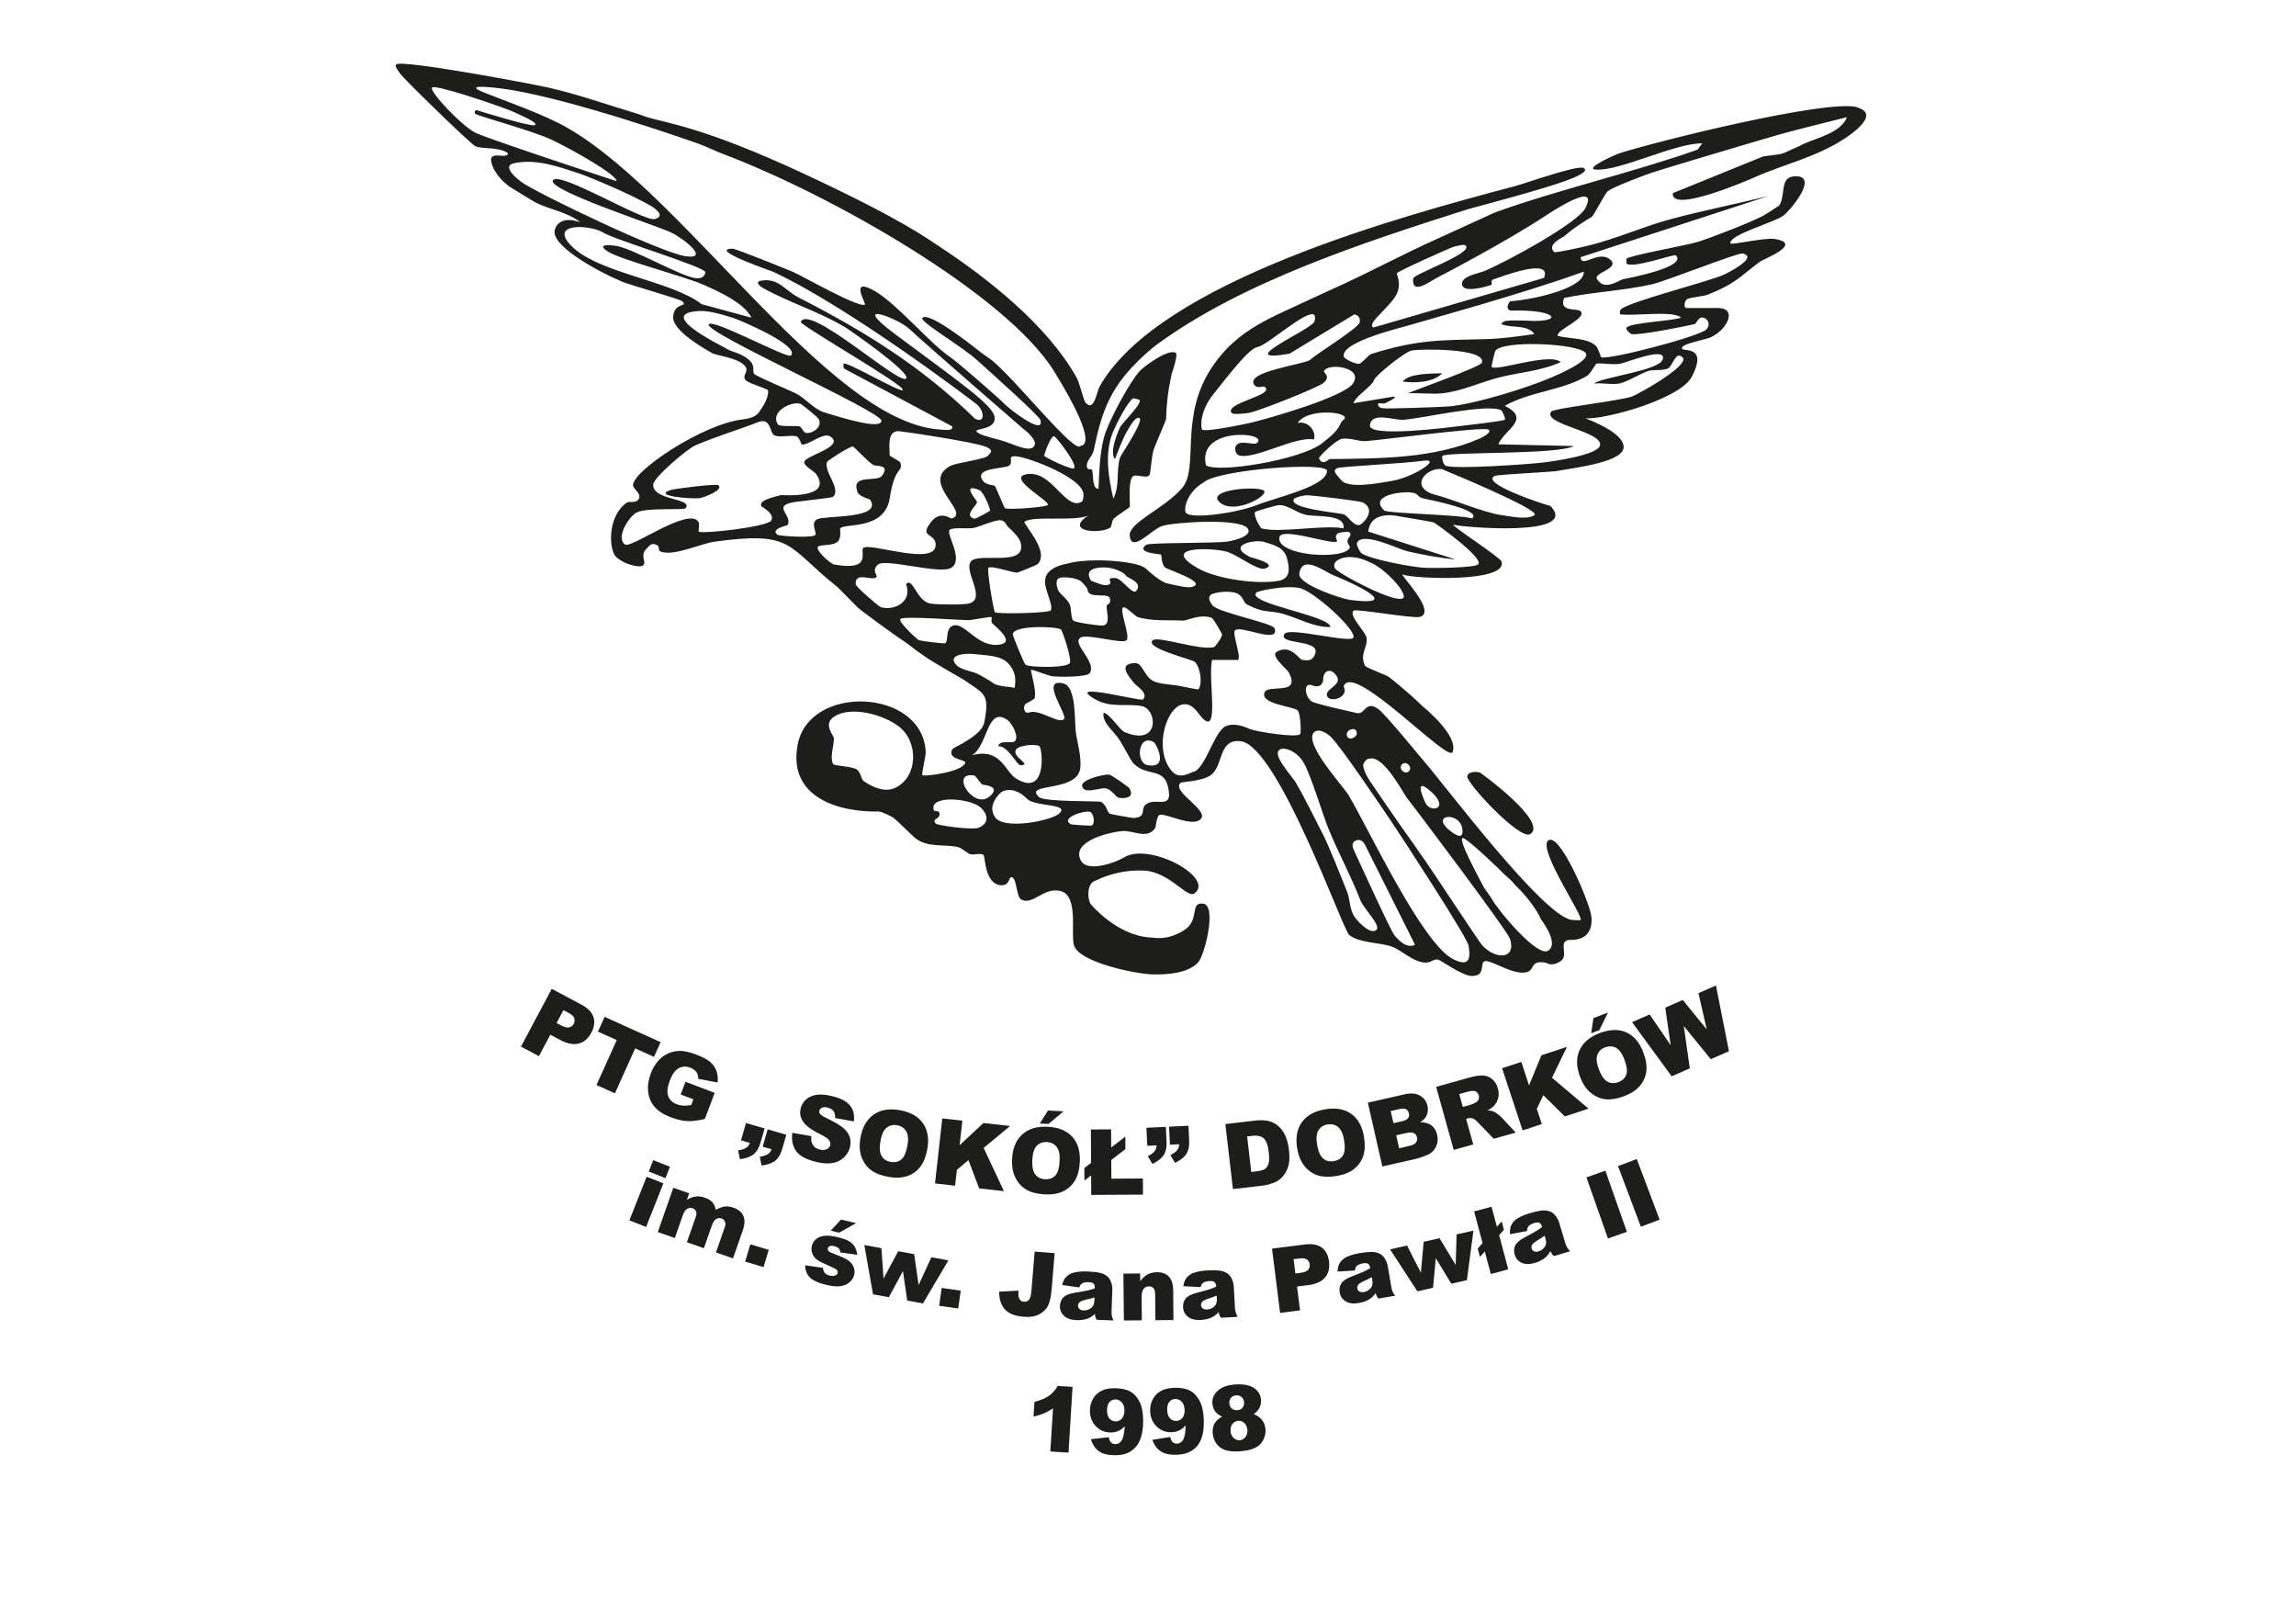 <?xml version="1.0" encoding="UTF-8"?>
<svg id="Warstwa_1" data-name="Warstwa 1" xmlns="http://www.w3.org/2000/svg" viewBox="0 0 841.89 595.28">
  <defs>
    <style>
      .cls-1 {
        fill: #1d1d1b;
      }
    </style>
  </defs>
  <g>
    <path class="cls-1" d="M681.11,39.33c-10.62-3.2-74.43,12.64-87.79,17.03-.84.28-12.92,5.59-8.06,5.83,9.05.45,28.63-9.66,38.92-9.64l-1.73,2.32c-23.85,8.4-51.08,14.67-74.26,23-.13.05-16.35,7.52-21.56,9.85-11.69,5.24-22.53,11.1-34.45,16.61-2.83,1.31-10.39,4.73-11.91,5.46-13.72,6.57-26.1,10.63-35.47,24.24-12.84,18.64-4.84,37.41-11.41,44.97-6.57,7.55-19.59,12.61-19.14,17.36.62,6.7,8.09-2.45,12.09-3.59,4.72-1.36,28.77-2.94,31.23,1.06,1.71,2.76-5.4,4.39-7.38,4.7-4.31.7-28.66.33-29.88,1.2-4.23,3,5.13,3.36,5.43,3.61.18.16.08,3.32,1.39,4.65.87.89,16.47,5.68,9.62,7.26-1.33.31-5.87-.65-9.32-1.51-.07-.04-.14-.09-.23-.13-2.09-.84-5.33-3.49-7.02-5.13-1.69-1.65-7.73-2.37-7.73-2.37-2.47-.37-6.17-.68-10.02-.68s-8.01.32-11.14,1.22h0c-7.79,1.45-7.96,5.43-7.96,5.43-.11.33-.16.71-.16,1.11,0,3.31,3.14,8.76,2.11,10.59-.57,1.01-19.74,1.41-20.45.68-.57-.59-3.03-15.75-2.41-16.29,1.15-.98,9.04,1.91,10.59,1.76.4-.04,7.12-2.78,7.41-3.06,4.78-4.69-5.54-14.92-4.73-15.58,2.97-2.41,19.06.11,23.52-2.42-9.35,6.03,4.14,7.09,7.88,4.56.69-.47.43-2.53,1.41-3.41,1.06-.96,5.63-3.87,5.77-4.2.23-.54-.82-10.1,1.32-11.32,1.25-.71,5.3,1.22,5.96-.52.42-1.12.71-6.82,1.5-9.23.6-1.82,4.53-10.57,4.54-11.2.07-4.32.57-8.42.98-11.01.43-2.68,1.09-5.78,1.31-6.24.29-.59,2.04-6.35,1.31-6.88-2.51-1.82-11.42,4.66-13.17,6.5-3.66,3.86-11.69,18.68-13.22,24.48-1.54,5.85-1.76,12.77-2,18.81-2.39.02-1.76-4.69-2.35-6.88-.19-.71-1.71.37-1.92-1.25-.28-2.19,2.03-3.69,2.51-6.01,3.18-15.33,6.48-23.84,18.67-35,.67-.61,2.56-2.32,4.43-3.7,31.4-23.06,75.87-37.5,114.14-49.68,1.17-.37,29.55-7.73,37.69-11.11.45-.19,7.05-2.64,4.77-3.97-2.17-1.27-21.24,5.57-25.07,6.59-41.11,10.9-130.18,34.76-152.35,73.28-1.28,2.23-2.1,9.98-5.39,5.98-.56-.68-2.12-7.17-3.17-9.04-10.69-19.12-32.55-36.43-50.67-48.28-4.05-2.64-13.33-9.72-49.76-26.65-36.42-16.93-50.08-18.39-57.05-20.54-.74-.24-2.51-.93-3.59-1.25-10.85-3.22-21.63-7.12-32.68-9.6-6.41-1.44-53.62-10.33-55.75-8.48-.74.64,1.12,2.77,1.47,3.36.99,1.64,25.85,25.85,27.6,26.64,2.46,1.1,8.87.17,11.94,2.58-.23,2.5-7.18-1.41-6.09,3.32,1.09,4.73,5.83,8.27,6.23,8.61.44.37,8.84,5.49,9.71,5.96,4.64,2.54,12.31,3.73,16.7,7.43,0,0-7.47-3.11-9.35,2.59-1.88,5.71,15.07,15.07,24.34,19.04,3.25,1.39,21.58,6.48,22.4,7.33,2.17,2.24-2.82.14-3.38,5.52-.55,5.37,12.68,12.53,14.46,13.54,1.35.77,8.05,1.44,11.15,3.94s-.59,3.81.87,5.78c.94,1.27,7.84,3.15,8.26,3.81.36.58-.17,3.55-2.15,6.39-1.25,1.78-1.6,3.69-7.29,4.34-14.4,1.65-40.53,19.05-40,24.25.13,1.28,3.15,2.9,2.14,4.81-.99,1.86-3.51.78-4.4,1.39-7.22,5-6.62,17.17-4.04,19.83,2.59,2.65,8.02,3.99,9.55,3.42,2.41-.9-1.33-3.94,1.97-6.56.35-.28,1.33-2.51,3.84-.91.52.33.25,1.91.95,2.17,4.93,1.87,14.75-2.91,19.86-3.61,29.23-4.02,26.21,1.63,45.09,16.65.6.48,6.86,6.95,7.44,7.5.9.87,12.18,9.25,17.88,13,.95.63,3.23,2.49,3.43,2.62.31.21,2.57,1.77,3.19,2.24,2.58,1.94,13.95,8.3,14.45,8.65,7.31,5.17,9.58,4.91,7.41,15.67-1,4.95-11.27,9.06-11.66,9.73-2.22,3.85,5.14,3.76,4.72,5.03-1.1,3.35-15.1,5.13-15.68,4.52-.51-.54,1.28-6.68,1.17-8.7-1.27-23.1-42.77-24.91-46.97-2.41-3.56,19.13,14.69,24.71,29.84,24.43,1.02-.02,5.08,2.09,5.23,2.21,1.27.97,6.99,6.65,7.95,7.44,4.56,3.77,10.72,2.18,15.87,3.41,1.17.28,3.5,2.27,4.24,2.55,1.22.45,3.97-.5,5.02.3.66.5.39,10.57,6.28,11.1,3.63.33,2.85-3.49,4.23-2.91,1.77.73,1.55,7.17,3.32,8.14,4.24,2.33,8.22-4.6,14.33-3.12,6.87,1.66,3.73,15.3,5.01,19.87,1.75,6.29,22.59,10.53,28.6,10.71,5.25.16,13.29-.31,16.99-4.46,2.38-2.67,6.91-20.82,1.8-21.47-5.11-.65-1.02,6.13-7.15,9.84-6.12,3.72-10.21,2.68-12.04,2.58-12.53-.67-22.05-12.18-22.19-12.45-1-1.85-1.31-6.92,1.42-8.2,2.03-.93,8.71-4.31,18.21-3.89,9.49.43,15.88,10.39,18.56,8.37,7.68-5.75-16.64-18.98-25.89-13.16-2.59,1.63-13.35,5.77-15.79,1.07-3.73-7.15,10.88-10.43,15.22-10.77,4.11-.32,9.14,3.23,12.08-1.17.3-.45.4-4.79,1.89-4.84,3-.09,11.21,4.29,14.46,1.89,4.32-3.2-10.69-10.24-7.06-13.58.43-.39,7.69-.45,11.06-2.8,4.65-3.25,2.7-13.47,10.98-12.44,13.69,1.71,37.32,68.97,39.79,71.03,3.53,2.94,11.65,2.8,15.54,4.25,4.01,1.48,7.24,5.24,11.83,5.84,2.55.33,3.19-1.25,5.13-1.1.78.07,8.81,5.9,12.24,6.03,5.48.21,3.04-4.57,4.86-5.36,2.11-.92,11.08,5.68,15.89,3.84,2.48-.95,1.05-4.52,6.8-3.25.29.07,2.14,1.52,5.31-.72,3.16-2.24-1.63-7.81,3.84-7.74,5.6.06,7.88-3.52,7.36-8.52-.52-4.99-12.03-32.14-16.06-27.7-3.05,4.04,13.46,27.94,12.06,28.95-.22.16-2.53.04-3.17-.04-10.33-1.23-45.93-48.52-53.55-57.4-2.93-3.41-14.61-17.77-17.3-19.8-4.95-3.75-4.87,2.39-8.29,1.3-.29-.09-15.04-3.28-16.35-4.25-2.42-1.79-3.1-7.12.26-5.85,3.36,1.27,4.03-1.21,4.04-2.03.04-3.8,3.18-4.45,5.07-1.18,1.88,3.26-4.75,4.59-3.59,7.21,1.16,2.61,8.18.33,6.03-3.61,3.2-9.52,38.35,28.2,39.95,24.07,2.35-6.06-10.76-16.58-11.02-16.81-.22-.21-3.58-3.41-4.2-3.94-1.68-1.45-6.26-5.4-8.06-6.73-1.24-.91-8.5-3.4-8.87-4.22-2-4.45,1.1-6.61.62-10.12-.34-2.44-6.7-8.09-4.8-10,.86-.87,21.76,2.98,24.36,2.26,6.54-1.83-8.23-16.38-6.27-15.52,3.56,1.55,38.73,3.12,36.18-4.81-.48-1.5-19.85-14.05-17.52-13.43,3.55.93,46.57,4.58,35.46-6.89-2.97-.76-26.13-8.44-20.34-11.05.99-.45,21.12-1.51,22.11-1.68,8.46-1.49,25.86-3.51,25.06-9.33-.63-4.56-10.01-8.56-14.01-10.07,7.38.45,34.8-7.08,39.04-15.28,5.78-11.18-2.65-9.27-3.44-10.11-1.66-1.79,8.11-3.31,10.31-4.31,6.09-2.76,10.04-10.75,2.65-10.75h-11.46c-1.21,0-.85-2.67.3-3.32.89-.5,6.1-1.03,7.39-1.54,10.12-4.04,11.32-6.16,19.02-12,1.53-1.16,16.16-6.61,5.81-8.43-3.83-.68-16.35,2.4-16.47,1.56-.41-3.18,15.99-7.6,19.36-10.08,2.66-1.96,13.34-14.78,4.4-14.49-5.72.19-3.4,6.3-5.69,10.53-.18.33-5.63,3.75-6.32,4.09-4.99,2.54-18.35,7.76-23.8,9.47-3.79,1.19-24.96,4.96-26.02,6.12-.06.07-.07,1.76,0,1.81,2.55,1.89,17.44-3.66,18.1-3.01,4.39,4.32-18.07,8.45-19.32,8.73-1.73.39-6.78,4.48-9.6-.03-1.45-2.3,8.14-3.82,5.1-6.9-4.21-4.27-10.89,3.25-11.12-1.15l68.71-22.37c-11.83,2.91-23.99,5.29-35.76,8.46-9.81,2.65-19.98,7.18-29.83,9.6-1.36.33-12.36,2.9-12.82,2.44-2.89-2.86,3.3-5.36,4.02-6.05,2.27-2.15,7.01-5.29,9.86-6.91,1.36-1.69,4.77-8.61,5.84-9.39,2.29-1.65,11.51-5.1,15.13-6.43,3.13-1.15,38.68-11.73,48.24-14.47,4.86-1.39,24.27-6.21,24.27-6.21-2.1,5.54-10.29,7.37-15.44,9.61-1.26.54-1.67.86-2.23,1.09-1.88.78-3.91,1.83-5.71,2.54-1.53.6-6.71.9-7.55,1.24-2.32.91-32.9,13.37-32.9,13.37-.97,7.79,29.03-5.38,30.03-5.83,10.7-4.78,22.04-7.19,32.37-13.8,3.87-2.48,13.47-9.3,5.28-11.77ZM408.29,157.96c3.53-7.94,6.54-11.67,7.19-11.92.24-.1,2.35.49,2.41.6.78,1.59-6.5,8.48-7.22,10.08-.36.78-4.13,8.84-1.84,11.62.95-2.5,3.09-8.12,4.37-10.11.35-.53,2.35-4.48,3.79-4.96,4.31-1.45-6.03,13.58-6.27,14.37-1.58,5.15,0,10.33-2.48,15.17-1.68-7.28-3.49-16.91.05-24.86ZM328.4,288.77c-3.79,1.88-8.28-.07-11.67-2.36-.94-.63-1.14-3.35-2.61-4.34-1.59-1.07-7.97-1.3-8.5-1.88-1.6-1.76.31-7.49.14-9.6-.08-1.05-4.16-5.11.16-7.9,6.21-4.01,18.02-.69,23.65,3.64,7.3,5.6,7.08,18.37-1.17,22.44ZM444.97,144.44c5.29-6.56,13.01-16.83,16.19-17.24,3.32-.43,17.62-13.51,20.6-11.88.52.29.58,1.96.13,2.71-2,3.31-30.4,15.36-9.05,11.63l23.76-14.4c1.52.27,2.27,1.38,1.97,2.91-.42,2.13-15.85,11.51-18.17,13.76-2.38,1.75-23.89,4.25-20.5,9.13,1.17,1.68,3.21.29,3.82.76,4.12,3.12-15.09,5.91-12.07,9.64.49.6,5.21.11,6.25-.07,3.4-.57,25.03-9.13,27.33-10.97,2.98-2.38,0-3.87.21-4.32,1.38-3.17,14.53-1.62,10.75,4.39-3.12,4.96-30.89,12.93-37.67,14.52-2.27.54-16.68,3.51-17.72,2.49-.49-.48-1.12-6.5,4.17-13.06ZM528.57,144.22c7.05-.65,14.41-4.15,21.26-5.88,7.4-1.87,15.33-2.32,22.47-5.59-4.07-3.61-23.25,3.42-25.33,1.81-.24-.18,1.16-5.66,1.32-5.91,2.5-4,30.27-2.82,33.11.74,2.13,2.66-9.64,7.76-11.97,8.76-9.31,4.03-28.05,9.86-37.92,10.83-2.64.26-23.33.99-24.65.66-1.02-.25-1.71-.57-1.51-1.79.74-.1,2,.27,2.56-.04.17-.1,4.95-2.26,3.15-2.41l-14.77,2.43c.76-2.68,6.9-6.26,7.53-8.49.45-1.59,11.22-10.35,13.86-10.85,3.34-.62,27.38-.87,25.7,4.47-.49,1.54-24.48,10.03-27.18,11.25,4.03-.27,8.37.37,12.37,0ZM494.95,200.77c-1.93,4.7-27.04,3.08-25.83-3.79.7-3.95,19.34,2.93,21.14,1.51.33-.25-1.38-1.76.34-2.96.49-.34,2.12-.5,3.5-.58.86-.05,1.39.91.89,1.62-.15.22-.32.46-.51.73-1.22,1.79.77,2.7.45,3.46ZM462.52,193.68c-.31-.09-3.02-4.62-2.33-5.94.21-.4,8.11-2.53,8.6-2.55,3.47-.14,6.19,2.6,9.87,3.52,3.67.91,14.69-.46,14.02,4.98-7.52-1.4-23.71,1.87-30.16,0ZM492.71,188.55c-1.39-.51-21.09-2.13-18.13-5.72.15-.18,1.82-1.01,4.52-1.26,1.88-.02,19.6,2.08,20.65,2.64,5.27,2.8-.24,8.19-1.39,8.29-2.27.21-4.03-3.36-5.66-3.95ZM491.86,176.11c-2.23-2.55-3.29-3.59-1.59-4.46,1.3-.66,24.48-1.7,31.36-2.7,7.62-1.11-3.2,5.82-10.58,7.22-6.85,1.3-16.63,2.88-19.2-.06ZM487.51,168.3c-.24,0-2.61,2.72-3.87-.26-.22-.52,6.25-6.83,8.5-7.18,2.84-.43,6.2,1.04,8.64.86,5.84-.41,43.03-5.39,44.97-4.23,1.63.97-2.58,3.03-3.08,3.25-17.06,7.45-36.7,7.34-55.17,7.56ZM454.25,166.93c5.77,1.75,20.63-7.14,27.57-5.82.84-3.53-2.51-6.89-6.03-6.04,3.93-5.91,20.33-3.88,16.89-1.19-2.17,1.7.13,2.49-7.95,8.66-8.08,6.18-38.31,10.99-42.52,8.05-3.5-14.27,23.24-12.24,18.73-8.2-1.22,1.09-6.53-1.61-7.87,1.31-.55,1.21.34,2.99,1.18,3.24ZM535.13,156.22c-2.94.36-33.33,4.35-32.81-.28.57-5.18,8.78-1.77,12.4-2.05,7.21-.57,30.47-6.03,35.73-3.49.42.21,1.73,3.13,1.34,3.47-.63.55-14.49,2.08-16.65,2.35ZM434.76,187.84c-.82-1.89.95-7.7,6.48-10.92,5.21-4.82,45.45-7.73,45.36-4.3-.16,5.75-18.39,9.62-25.8,12.56-7.42,2.94-24.86,5.36-26.03,2.66ZM449.51,202.17c3.87.91,11.54,7.12,14.23,6.29,5.33-1.65-4.98-4.05-5.4-4.26-9.1-4.57,2.28-6.52,5.22-5.51,2.94,1.01,7.17,1.71,8.31,5.84,1.09,3.97,1.37,7.6-3.06,8.41-7.61,1.4-22.36-.6-29.25-4.44-14.61-8.14,3.66-7.82,9.95-6.33ZM405.58,208.05c3.08.17,6.69,1.85,7.27,2.99.48.95,6.32,2.28,3.82,5.56-1.35,1.77-5.27-4.54-7.68-4.69-3.76-.23-1.1,1.39-2.05,2.17-1.48,1.21-4.45-.27-6.91-1.2,0,0,0,0,0,0-2.79-4.49,2.47-5,5.55-4.83ZM388.8,211.79c2.18-.4,6.24.23,7.44,1.25,1.21,1.01,2.49,2.53,2.54,3.15.34,3.66,7.78.78,8.22,3.29.42,2.37-1.17,1.69-1.22,2.83-.09,2.07,1.64,6.76-1.45,7.02-1.25.1-10.16-1.07-10.85-1.88-.85-.99-.59-4.46-1.28-5.97-.93-2.06-3.75-3.83-4.28-5.23-.33-.87-1.28-4.07.89-4.46ZM388.96,230.74c.69.47,3.93,10.54,3.38,12.22-.65,2-14.6,1.82-16.32.72-.51-.33-4.64-10.5-4.64-11.1.01-3.47,15.89-2.97,17.57-1.84ZM396.68,183.93c-5.81,3.48-10.71-10.97-19.49-10.17-9.58.87,8.8,10.3,6.92,11.47-1.21.75-14.46,1.75-15.59,1.1-.39-.23-3.31-7.72-3.78-8.26-.15-.17-3.05-.23-4.14-1.59-4.17-5.21,8.01-4.52,9.52-5.83,1.68-1.45-1.26-3.88,2.94-3.3,5.11.71,23.33,7.74,24.19,13.54.11.77-.02,2.71-.57,3.03ZM359.15,179.71c1.62.68,4.12,7.17,3.86,7.53-.18.26-5.3,3.02-5.62,2.94-4.35-1.07.87-4.84.87-6.22,0-.41-6.15-7.2.89-4.26ZM328.2,122.49c-17.44-12.99,1.42-5.64,5.34-1.82s41.64,36.52,41.64,36.52c.9.68,1.71,1.39,2.39,2.09h0c1.39,1.46,2.18,2.86,1.84,3.84-1.19,3.44-8.25-.6-12.59-1.77-4.34-1.16-8.14-1.99-8.79-3.28-.5-.98,7.19-.56,6.69-5.04s-12.66-12.76-36.52-30.54ZM386.51,159.93c.7.13,8.81,10.42,7.29,11.76-.82.73-10.64-4.01-10.89-4.56-.17-.39,2.36-7.44,3.6-7.2ZM180.5,32.07c18.45,1.51,56.9,14.02,75.29,20.5,2.5.87,7.51,3.2,9.02,3.76,39.92,14.99,104.47,51.76,121.81,79.95,17.34,28.19,9.81,26.89,9.56,27.23-2.14,2.94-22.84-23.23-31.99-31.02-.81-.69-3.21-2.32-4.04-2.94-2.47-1.88-19.1-15.34-21.87-13.08-1.57,1.28,13.89,10.05,20.08,15.64,6.19,5.59,22.75,20.38,23.15,21.92,1.55,5.92-11.14-3.87-13.11-5.86-2.66-2.69-17.35-15.48-20-17.26-7.38-4.97-19.42-19.4-27.47-24.11-9.78-5.72-3.31,4.45-3.77,4.83-1.92,1.59-23.13-10.57-26.44-11.97-2.38-1.01-20.97-8.52-22.15-8.49-9.08.19,13.98,8.04,14.92,8.48,27.48,12.73,72.01,46.46,74.63,48.55s3.46,7.15-.54,5.36c-19.69-19.22-40.56-32.12-64.89-44.56-4.69-2.4-7.2-7.18-13.55-6.11-2.48.42-.57,1.99.55,2.64,8.81,5.05,20.5,8.63,30.09,14.37,1.92,1.15,24.6,16.92,22.46,18.89-2.64,2.43-35.52-27.56-38.6-20.8-.54,1.18,38.63,23.43,37.4,25.02-.84,1.09-20.81-10.77-21.71-9.64-.13.16-.12,1.54.3,1.82l39.49,21.1c.7,1.88-3.06,1.28-4.5,1.18-41.78-2.75-96.48-90.74-140.17-112.53-8.81-4.4-22.23-9.01-27.84-11.41s2.25-1.6,3.9-1.47ZM174.42,48.71c-4.98-2.38-17.6-15.68-15.89-16.67,1.54-.9,20.4,5.45,24.02,6.79s4.73,1.58,9.6,3.97c1.43.7,5.55,2.62,3.77,3.11s-20.82-5.42-20.82-5.42c-1.05-.47-1.15.98-.89,1.19,1.16.96,20.83,6.09,28.46,9.73,7.62,3.65,23.74,12.84,23.42,15.01,0,0-46.67-15.33-51.66-17.7ZM191.31,66.8c-2.16-1.52-7.32-6-2.88-6.95,8.25-1.77,16.53,1.31,24.12,3.81,3.24,1.07,19.34,7.76,26.22,11.89,1.43.86,5.38,3.62,1.36,4.75s-34.78-17.67-37.35-14.22c-2.57,3.46,38.09,16.65,43.26,19.13,4.8,2.3,14.46,10.04,5.33,8.72s-54.2-22.99-60.07-27.12ZM209.26,89.9c-7.96-8.41,7.34-7.47,11.84-4.67,4.5,2.8,38.08,12.74,37.57,14.66-.49,1.8-1.52,2.16-3.23,2.12-4.95-.13-23.63-11.15-29.81-11.92-2.36-.29-6.7-.65-3.11,1.91,4.31,3.08,28.18,9.17,35.64,12.49,5.38,2.39,14.77,6.61,17.39,11.98l-18.26-4.95c-11.3-8.72-38.33-11.36-48.02-21.61ZM276.53,137.05c-.87-1.15.69-2.76-1.89-5.1s-6.26-3.04-7.34-3.63c-5.16-2.8-26.72-13.52-10.81-14.3,3.78-.19,9.15,1.54,12.79,2.69,1.69.53,24.27,9.99,20.73,13.64-1.27,1.3-28.7-13.7-30.15-11.45-1.89,2.92,63.32,31.91,63.32,35.32s-13.82-.82-21.09-3.09c-3.58-1.12-6.97-5.17-9.89-6.7-2.32-1.22-14.97-6.45-15.68-7.38ZM295.77,158.76c-1.21-.02-1.8-2.22-2.59-2.44-1.3-.35-7.26.26-7.91-.71-3.1-4.61,4.92-8.64,8.21-7.57.36.12,3.09,2.2,5.99,4.8,2.9,2.6-.58,5.97-3.69,5.92ZM282.8,190.84c-1.18,2.31-25.63,5.04-26.56,4.05-.27-.29.4-2.7-.11-3.52-3.58-5.75-24.6,9.84-26.94,8.26-3.59-2.42,1.53-10.7,4.64-11.92,4.24-1.65,16.88-.62,17.5-1.36,3.21-3.76-12.37-2.8-11.79-8.79.26-2.65,12.53-13.06,15.52-14.33,8.33-3.52,17.34-6.22,22.67-8.38s4.25,4.19,6.44,4.86c2.32.72,5.49-.29,7.81.23,1.1.25,1.83,2.97,2,3.01,2.36.49,7.85-4.63,10.43-2.96,5.76,3.72-9.25,7.09-9.5,9.35-.17,1.54,3.64,3.41,4.39,4.51,6.32,9.2-12.68,7.59-12.95,7.67-1.47.47-8.42,1.71-7.17,4.01.3.54,4.99,2.64,3.64,5.31ZM299.02,196.04c-.74,1.39-13.26.45-13.84.05-3.05-2.15,3.46-3.37,3.61-3.63,2.09-3.65-6.62-7.26,3.38-8.51,9.99-1.25,12.94-1.47,13.37-1.89,2.93-2.94-3.56-9.12-2.28-12.7.19-.54,8.58-5.92,9.51-5.65.48.14,5.45,5.58,7.41,6.73,1.11.65,6.4-.28,3.21,4-1.89,2.52-11.54-.92-8.95,5.98.63,1.68,4.45,2.53,4.59,2.76,4.83,7.24-16.54,5.71-19.37,7.18-2.57,1.33-.16,4.77-.65,5.68ZM305.97,206.98c-1.65-.29-7.49-5.75-5.89-6.66,1.39-.79,6.06-.08,7.41-2.13,1.12-1.69.38-4.27.61-4.51,1.83-1.98,16.34.81,18.17-11.18,1.83-11.99,4.93-9.07,3.85-12.95-.37-.65-4.01-2.28-3.94-2.71.26-1.5-1.43-9.31,3.64-8.74,5.07.57,26.98,3.99,31.26,5.55,4.28,1.55,1.32,3.01,1.31,3.18-.05,1.47-11.59,2.71-13.98,4.01-11.24,6.12,8.1,17.49.35,19.27-4.67-2.94-7.21,1.06-7.75,1.78-4,5.27,2.37,3.53,2.07,8.14-.5,7.56-24.41-1.3-26.55.88-1.25,1.28,3.44,8.56-10.58,6.06ZM323.03,222.63c-.78-.21-9.19-7.47-9.26-8.39-.37-4.81,5.53-1.26,7.51-2.55.92-.6-2.05-2.41.69-4.73,2.74-2.33,22.58,3.7,26.73,1.25,5.02-2.96-2.07-12.5-.44-13.99,1.11-1.02,6.8-.24,8.84-.69,2.45-.54,7.91-3.07,9.86-2.79,1.84.26,1.93,1.91,2.94,2.69,1.23.96,3.81,3.79,4.22,5.11,3.01,9.73-14.97,3.78-18.03,7.23-3.06,3.44,5.91,13.72-.79,15.48-2.11.55-11.83.44-14.17.02-5.1-.9-6.46-10.02-8.89-7.08,2.38,6.2-4.02,9.84-9.2,8.43ZM346.62,235.81c-.48.3-9.28-.9-9.73-1.11-.5-.24-8.01-7.02-6.65-7.84,1.73-1.04,20.98.46,24.68.51,1.45.02,8.28-1.42,8.67-1.13.13.1-.25,1.81.19,2.24,1.48,1.42,8.43,6.79,3.06,7.79-8.05,1.51-12.74-7.7-16.87-7.03-3.58.58-2.05,5.75-3.36,6.56ZM357.95,246.8c-.74-.32-5.65-1.47-6.86-2.59-4.58-4.26,3.14-4.83,6.23-4.41,4.02.53,9.52.33,12.32,3.35,2.81,3.02,2.91,5.73,2.41,9.04-2.26-.56-6.1-.39-7.96-1.82-1.21-.94-5.29-3.2-6.14-3.56ZM369.37,263.92c1.71,1.18,4.43,6.19,2.75,7.82-1.12,1.07-5.51-.74-6.1,1.85,3.48-.32,6.93,7.01,8.12,6.97,4.69-.17-3.43-3.02-1.56-5.78,1.12-1.65,7.38-2.11,8.54-1.22,1.16.89,2.93,19.01-8.63,11.81-3.98-2.49-5.54-11.41-16.14-8.46,5.9-3.37,5.48-18.19,13-12.99ZM358.86,303.46c-2.37.93-15.05-.82-15.74-1.52-1.89-1.91,2.33-1.63,1.21-4.21-.24-.55-1.69-.1-1.89-.66-2.09-5.81,13.93-4.49,17.44-.75,3.51,3.73,1.35,6.21-1.02,7.14ZM362.76,292.06c-5.98,4.92-14.76-9.48-5.35-7.71.21.04,2.27,2.94,2.73,3.25.33.21,7.47.48,2.62,4.47ZM388.32,298.32c-2.96,2.59-20.03,5.98-23.37,1.39-3.35-4.58,1.95-9.17,2.38-9.4,2.9-1.56,6.39-.42,9.29,2.56,2.9,2.99,16.04,1.66,11.7,5.45ZM400.43,302.61c-.3.25-7.45-.25-7.79-.44-3.97-2.18,4.57-5.11,6.98-4.55,1.22.28,2.13,3.9.81,4.99ZM419.87,295.18c-1.62,1.72.6,4.3-4.09,4.72-.49.04-8.37-1.36-8.77-1.56-1.27-.64-1.09-3.34-3.44-4.39-.75-.33-20.55.09-22.55-1.71-5.98-5.4,13.61-1.63,15.04-10.35.68-4.16-1.21-10.21-1.62-13.78-.47-4.16.21-16.36-4.46-17.53-9.03-2.27,1.73,11.66.16,13.08-2.12,1.91-8.85-3.87-12.86-2.44-1.98.71-2.58-3.07-.41-3.59.14-.03,2.38-1.41,2.44-1.54,1.01-2.49-1.57-10.12-1.22-10.52.27-.33,6.29,2.26,8.13,2.41,2.2.19,12.56.37,13.46-1.31,2.3-4.34-6.74-10.6-3.53-12.88,2.3-1.64,15.38,2.49,16.92.93,1.5-1.51-2.83-11.19-1.2-12.06.87-.46,4.42,3.29,5.3,3.56,5.22,1.61,11.33,1.03,16.68,1.3,1.44.07,5.91-2.53,10.43-1.04.55.18,3.8,5.77,3.82,6.13.06,1.07-2.56,4.49-2.83,4.57-4.9,1.55-20.5-4.14-22.54-2.45-3.37,2.79,14.45,7.04,15.34,7.88,2.04,1.92,2.96,7.74,1.41,10.1-.11.16-5.57-.92-6.33-1.11-2.64-.63-6.91-.63-9.69-1.66-3.8-1.41-4.47-6.8-7-6.82-7.68-.07-1.34,6.13-.79,7.13.5.91,5.74,3.84,3.44,6.19-.83.84-29.24-6.84-17.57-.09,5.86,3.38,12,1.42,17.23,2.55,5.63,1.22,6.62,14.9-6.36,9.52-1.94-.81-5.16-6.49-7.77-7.15-.54,3.91,3.75,6.63,5.96,10.16,1.37,2.2,4.35,7.72,4.7,8.12,5.37,5.93,12.37.78,13.34,11.13.55,5.91-5.77,1.37-8.75,4.52ZM420.75,280.5c-4.47-.83-3.49-11.89,2.47-8.32.55.33,5.7,9.83-2.47,8.32ZM511.36,342.97c-1.24-1.23-15.02-31.53-15.02-31.53,0,0-1.38-2.5.98-3.35,2.36-.84,3.4,2.04,3.4,2.04l18.13,36.22c-3.47,1.8-6.87-2.77-7.49-3.38ZM536.55,307.29c1.88.51,13.08,11.17,15.06,13.25.42.45,2.48,2.02,3.67,3.58.38.5,1.87,1.9,2.39,2.45,2.49,2.64,5.92,7.09,7.31,10.34.19.45,6.79,8.69,2.78,11.57-4.01,2.89-18.89-15.33-20.76-18.93-.49-.94-2.67-3.73-3-4.41-.74-1.54-10.22-18.61-7.45-17.86ZM536.18,303.72c.97,5.94-5.16.36-5.93-.46-4.45-4.83,4.98-5.34,5.93.46ZM524.35,289.88c7.41,6.41.78,8.16-1.37,5-.5-.74-5.1-10.6,1.37-5ZM516.71,280.64c1.15,1.54-.66,3.35-2.21,2.2-2.32-1.73.48-4.52,2.21-2.2ZM502.32,278.14c4.98-1.38,12.53,13.12,13.48,14.26,1.49,1.78,36.82,48.65,37.85,51.73,2.53,7.56-5.23,7.93-10.28,2.29-1.07-1.2-20.27-30.34-21.33-31.68-1.4-1.8-2.41-3.57-3.99-5.72-5.06-6.96-15.52-22.31-15.62-22.5-.46-.87-2.03-2.69-2.58-5.71-.17-.94,1.31-2.96,2.47-2.66ZM497.5,269.07c-.1,1.09-2.91,2.89-3.61.6-.69-2.28,3.9-3.67,3.61-.6ZM481.82,268.47c.77-.78,2.77-1.22,5.87,1.39,3.11,2.62,17.57,24.08,22.54,31.4,3.38,4.98,27.72,42.34,28.25,45.37.93,5.33-.07,7.76-5.55,5.07-11.39-5.6-31.03-47.72-38.38-60.09-2.07-3.47-16.68-19.11-12.73-23.14ZM487.14,303.87c3.83,9.33,7.79,16.27,11.73,26.27,1.16,2.97,7.47,9.04,5.88,10.71-2.18,2.29-7.77-3.76-8.61-5.61-1.36-2.96-1.15-5.54-2.12-8.09-1.33-3.49-7.06-17.65-8.67-20.75-3.03-5.82-6.95-13.96-10.15-19.38-1.07-1.82-5.78-7.03-6.57-10.04-1.08-4.17,6.13-2.97,9.36,2.56,2.72,4.66,6.96,18.99,9.15,24.33ZM496.27,233.72c-.92,2.28-23.42-3.9-25.22-1.36-2.9,4.07,12.75,1.91,11.27,7.08-1.02,3.59-3.79,2.49-4.86,2.46-1.06-.02-4.08-5.89-9.25-3-2.65,1.48,3.69,6.35,4.33,7.58,4.67,8.79-7.43,4.17-8.84,7.35-1.89,4.29,10.57,5.11,12.12,6.63,1.06,1.03,1.35,8.14.92,8.67-1.23,1.51-16.5-.95-18.58-1.91-2.13-.98-5.85-2.3-8.76-.96-4.2,1.93-7.57,15.98-11.92,16.73-.8.14-4.77,2.91-7.55-.03-9.01-9.53.8-33.24,9.33-21.68,8.71,11.82,3.5-11.62,5.16-19.34h9.65c.92-2.06-2.35-9.71-1.21-10.86,2.01-2.02,16.6,5.28,14.48-.75-.65-1.85-20.3-5.75-22.57-8.22-.86-.92-2.45-3.37-.34-4.3s7.6-1.36,9.65,0c2.04,1.36,1.88,3.14,3.17,3.81,6.58,3.43,8.05,1.96,13.36,3.48,5.63,1.62,11.33,5,17.24,4.77-.27-4.22-31.07-8.64-27.14-12.65.55-.57,10.53-2.76,15.81-1.63,5.28,1.12,20.86,15.37,19.74,18.14ZM495.07,219.95c-3.16-.4-19.21-5.69-18.65-9.63,1.04-7.28,9.22-.75,12.39.52,5.7,2.29,27.06,11.74,6.26,9.11ZM514.42,219.33c-3.03,1.97-23.4-8.92-24.8-10.82-2.12-2.87,4.14-6.53,12.45-2.49,6.12,2.43,14.45,11.95,12.35,13.31ZM542.06,206.87c-1.27,1.41-17.35,1.44-20.12,1.27-4.2-.25-19.87-3.11-22.82-5.4-.39-.3-1.95-2.96-1.51-3.79,2.18-4.19,15.06,2.35,18.42,3.15,5.5,1.3,13.05,2.65,17.59,2.97l-31.9-10.18c.48-5.36,5.4-6.54,10.07-5.81,1.88.3,13.4,2.22,14.05,2.51.53.24,18.31,12.95,16.21,15.29ZM539.73,190.06c-4.01-1.39-31.07-1.8-32.22-2.94-5.65-5.58,6.33-6.99,9.79-6.58,3.46.42,1.86,1.59,4.81,2.23,2.96.64,21.61,4.34,17.62,7.29ZM562.65,188.85c-2.67,1.84-8.38.49-12.06,0-6.27-.82-19.13-6.19-23.73-7.29-10.53-2.52-4.25-10.2,1.76-9.6,0,0,36.7,15.04,34.04,16.88ZM616.94,130.96c3,2.96-16.51,13.72-18.57,14.42-4.89,1.67-28.78,4.29-29.62,5.55-3.12,4.64,18.68,7.2,17.97,12.23-.51,3.68-17.38,5.99-20.77,6.39-5.78.7-31.51,2.47-35.61,1.27-1.48-.44-1.62-3.53-1.48-3.66,1.8-1.62,42.46-.37,48.25-3.64l-27.72-.62c2.45-5.69,12.2-9.13,2.39-14.14,9.32-5.25,20.89-5.51,30.17-10.97,1.11-.65,3.14-4.37,3.41-4.45,1.33-.41,6.25.55,8.88-.02,2.58-.56,16.96-6.42,15.44-1.57-1.31,4.17-21.94,6.42-25.33,8.87,2.83-.35,6.67.48,9.35,0,2.74-.49,7.48-3.49,10.51-4.56,2.01-.71,4.96-.02,7.36-.95,1.71-.67,2.8-6.65,5.34-4.14ZM605.63,104.26c5.18-1.18,31.6-11.69,33.33-11.32,6.08,1.31-5.49,7.17-6.86,7.76-6.28,2.76-34.85,9.93-37.72,12.7-.65.63-.33,1.12-.36,1.86,6.05.49,13.06-.66,19,0,.37.04,3.31.6,3.31,1.2-3.25,1.28-18.11,1.74-19.9,3.64-.59.62,1.51,2.33,1.66,2.36,2.85.62,19.15-2.71,23.21-3.61.75-.16,1.33-2.34,2.6-2.44,2.06-.16,3.63,2.42,1.83,4.34-2.4,2.56-35.9,11.33-38.62,10.23-.21-.09-.96-3.22-1.93-4.17-3.14-3.07-9.92-2.51-14.09-3.72-.05-2.44,11.03-6.42,8.43-9.01-1.23-1.22-8.03.56-6-4.84,10.17-2.17,22.02-2.68,32.1-4.99ZM580.74,99.59c.4,5.94-17.75,10.17-26.84,10.85-.53,0-2.52,3.55.74,3.44,15.04-.46,19.06,3.79,7.7,3.79,0,0-7.64-.44-10.25,0-.3.05-1.71.58-1.5,1.2,3.85,1.54,9.53-.02,12.06,3.62-5.82.78-11.9,1.69-17.78,1.83-16.68.42-25.33.15-42.07,5.47-1.07.34-3.41,3.41-4.39,3.58-1.12.19-5.56-1.61-5.71-2.8-.69-5.37,21.11-10.42,24.6-11.5,3.48-1.08,41.92-11.61,63.44-19.49ZM581.37,76.23c-2.9,5.76-30.45,20.51-37.26,23.21-2.08.82-8.61,1.88-8,4.97.61,3.09,8.67.74,10.86,0,.09-.03-.28-1.66.34-1.87,3.54-1.21,21.96-8.32,18.84-.65l-62.62,18.2c-1.98-1.46,3.06-5.01,7.21-10.11,4.14-5.1,1.16-9.45,1.48-9.84.74-.89,19.86-9.48,21.04-9.74.91-.2,3.44-.92,4.05-.46,3.64,2.69-18.99,10.48-19.14,12.18-.53,6.15,5.69,1.31,8.52-.17,2.83-1.49,25.27-13.15,40.03-22.85,1.94-1.27,19.82-13.16,14.64-2.87Z"/>
    <path class="cls-1" d="M538,284.6c-.48,2.29,19.32,23.59,23.1,21.2,6.81-4.33-18.21-22.54-18.5-22.61-1.38-.34-4.22-.41-4.6,1.41Z"/>
    <path class="cls-1" d="M406.66,283.99c-1.83-.21-10.12,1.79-9.87,4.05.38,3.37,6.29.72,8.47.96,2.3.25,3.95,3.38,5,3.5,2.7.31,5.85-.19,3.83-3.56-.23-.38-6.52-4.86-7.43-4.96Z"/>
    <path class="cls-1" d="M263.41,177.87c-.75-.6-16.14,1.26-17.76,1.85-6.31,2.29,8.46,3.22,10.77,2.93,1.47-.18,9.18-3.02,6.99-4.78Z"/>
    <path class="cls-1" d="M514.32,139.86c4.24.72,11.52.34,14.47-3.01-3.86.12-12.08-.04-14.47,3.01Z"/>
    <path class="cls-1" d="M463.66,180.28c0-2.41-21.44-1.11-16.65,3.67,4.79,4.79,16.65-1.26,16.65-3.67Z"/>
  </g>
  <g>
    <g>
      <path class="cls-1" d="M202.32,362.53l10.87,5.79c2.37,1.26,3.84,2.77,4.42,4.53s.31,3.67-.79,5.75c-1.14,2.14-2.67,3.47-4.6,3.98s-4.21.07-6.85-1.33l-3.58-1.91-4.19,7.86-6.57-3.5,11.28-21.17ZM204.08,375.05l1.6.85c1.26.67,2.26.92,3.01.76.74-.17,1.3-.59,1.66-1.27.35-.66.43-1.35.24-2.04-.2-.7-.91-1.37-2.13-2.02l-1.86-.99-2.52,4.72Z"/>
      <path class="cls-1" d="M221.7,372.8l20.54,9.27-2.44,5.4-6.89-3.11-7.43,16.47-6.76-3.05,7.43-16.47-6.89-3.11,2.44-5.4Z"/>
      <path class="cls-1" d="M249.59,401.27l1.77-4.67,10.71,4.06-3.62,9.56c-2.58.62-4.75.89-6.52.79-1.77-.09-3.73-.55-5.9-1.37-2.66-1.01-4.66-2.28-6-3.83-1.33-1.54-2.12-3.39-2.37-5.53-.24-2.15.08-4.38.96-6.71.93-2.45,2.24-4.39,3.93-5.82,1.7-1.43,3.7-2.24,6-2.44,1.79-.15,3.98.26,6.55,1.24,2.48.94,4.25,1.87,5.31,2.78,1.06.91,1.82,2,2.27,3.25s.61,2.68.47,4.28l-7.14-1.34c.05-.95-.18-1.78-.66-2.47-.49-.7-1.24-1.24-2.26-1.63-1.52-.58-2.93-.51-4.23.21-1.3.71-2.39,2.21-3.25,4.5-.92,2.43-1.12,4.34-.6,5.72.52,1.39,1.59,2.39,3.23,3.01.78.29,1.56.46,2.35.5.79.04,1.74-.04,2.85-.23l.8-2.11-4.64-1.76Z"/>
      <path class="cls-1" d="M273.53,411.73l6.84,1.98-1.53,5.26c-.56,1.94-1.41,3.35-2.54,4.24-1.13.89-2.8,1.48-4.99,1.77l-.68-3.23c1.38-.21,2.38-.54,3-.96.62-.43,1.06-1.02,1.34-1.77l-3.27-.95,1.84-6.35ZM281.49,414.04l6.84,1.98-1.53,5.27c-.56,1.94-1.41,3.35-2.54,4.24-1.13.89-2.8,1.48-5,1.77l-.68-3.23c1.38-.21,2.38-.53,3-.96s1.06-1.02,1.34-1.77l-3.27-.95,1.84-6.35Z"/>
      <path class="cls-1" d="M290.54,415.31l6.96,1.21c-.12,1.15-.02,2.07.3,2.76.52,1.12,1.46,1.85,2.84,2.18,1.03.25,1.88.19,2.55-.16s1.08-.84,1.24-1.48c.14-.61,0-1.21-.41-1.81s-1.54-1.35-3.37-2.24c-2.99-1.47-5.02-2.95-6.09-4.45-1.08-1.5-1.4-3.17-.96-4.99.29-1.2.9-2.25,1.85-3.15.95-.9,2.19-1.49,3.74-1.77,1.54-.28,3.53-.12,5.96.46,2.98.71,5.12,1.81,6.42,3.29,1.3,1.48,1.81,3.47,1.53,5.96l-6.89-1.23c.07-1.09-.13-1.95-.59-2.56-.46-.62-1.21-1.04-2.22-1.29-.84-.2-1.51-.17-2.02.08-.51.25-.82.64-.95,1.15-.09.37,0,.75.29,1.13.27.39,1,.87,2.21,1.44,2.99,1.43,5.08,2.66,6.28,3.68,1.2,1.02,1.98,2.12,2.36,3.3s.41,2.4.11,3.68c-.36,1.5-1.1,2.78-2.23,3.84-1.13,1.06-2.51,1.75-4.16,2.04-1.64.3-3.59.18-5.85-.36-3.97-.95-6.53-2.37-7.7-4.26-1.16-1.89-1.56-4.04-1.2-6.45Z"/>
      <path class="cls-1" d="M315.53,417.08c.68-3.86,2.28-6.67,4.81-8.44,2.53-1.77,5.71-2.32,9.54-1.64,3.93.69,6.78,2.28,8.53,4.77s2.3,5.63,1.63,9.43c-.49,2.76-1.35,4.94-2.59,6.55-1.24,1.6-2.83,2.74-4.76,3.41-1.93.67-4.21.78-6.83.32-2.66-.47-4.79-1.28-6.39-2.44-1.6-1.16-2.77-2.75-3.54-4.78-.76-2.03-.9-4.42-.41-7.18ZM322.83,418.4c-.42,2.39-.28,4.18.42,5.38.7,1.2,1.82,1.93,3.34,2.2,1.57.28,2.87-.02,3.91-.89s1.79-2.63,2.26-5.27c.39-2.22.23-3.93-.49-5.11-.72-1.18-1.84-1.91-3.38-2.18-1.47-.26-2.75.05-3.82.94-1.08.89-1.83,2.53-2.25,4.94Z"/>
      <path class="cls-1" d="M345.51,410.03l7.37.82-1.01,9.01,8.72-8.15,9.8,1.1-9.71,8.03,7.43,15.86-9.07-1.01-3.93-10.37-4.25,3.56-.65,5.82-7.37-.82,2.67-23.84Z"/>
      <path class="cls-1" d="M371.12,424.88c.19-3.91,1.43-6.9,3.72-8.98,2.29-2.07,5.37-3.01,9.26-2.82,3.99.2,7.01,1.42,9.06,3.67,2.05,2.25,2.98,5.3,2.79,9.16-.14,2.8-.72,5.07-1.75,6.82s-2.46,3.07-4.29,3.98c-1.83.91-4.08,1.3-6.73,1.17-2.7-.13-4.92-.67-6.65-1.62-1.73-.95-3.1-2.38-4.11-4.3-1.01-1.92-1.44-4.28-1.31-7.08ZM378.52,425.28c-.12,2.42.24,4.18,1.09,5.28.85,1.1,2.04,1.69,3.59,1.77,1.59.08,2.85-.38,3.77-1.37.92-.99,1.45-2.83,1.58-5.51.11-2.26-.26-3.93-1.12-5.01-.86-1.09-2.07-1.67-3.63-1.74-1.49-.07-2.72.4-3.67,1.41-.96,1.01-1.49,2.74-1.61,5.18ZM384.26,407.15l5.72.28-5.52,4.63-3.19-.16,2.99-4.75Z"/>
      <path class="cls-1" d="M400,414.08l7.41-.04.04,6.64,5.18-3.97.03,4.58-5.18,3.97.04,6.86,11.55-.07.04,5.91-18.97.11-.04-7.16-2.46,1.89-.03-4.58,2.46-1.89-.07-12.25Z"/>
      <path class="cls-1" d="M420.38,413.46l7.11-.34.26,5.48c.1,2.02-.25,3.63-1.03,4.84-.78,1.21-2.17,2.31-4.15,3.29l-1.69-2.84c1.24-.65,2.08-1.28,2.52-1.88.45-.61.68-1.31.69-2.11l-3.4.16-.32-6.6ZM428.67,413.06l7.11-.34.26,5.48c.1,2.02-.25,3.63-1.03,4.84-.78,1.21-2.17,2.31-4.15,3.29l-1.69-2.84c1.24-.65,2.08-1.28,2.52-1.88.45-.61.68-1.31.69-2.11l-3.4.16-.32-6.6Z"/>
      <path class="cls-1" d="M449.3,412.1l10.94-1.28c2.16-.25,3.93-.16,5.33.27s2.59,1.14,3.59,2.14c.99.99,1.77,2.19,2.33,3.6.56,1.41.93,2.92,1.12,4.55.3,2.55.24,4.55-.18,6.03-.42,1.47-1.08,2.74-2,3.81-.92,1.07-1.95,1.83-3.09,2.28-1.56.62-3,1.01-4.31,1.16l-10.94,1.28-2.78-23.83ZM457.29,416.64l1.52,13.02,1.8-.21c1.54-.18,2.61-.48,3.22-.9.61-.42,1.05-1.07,1.32-1.97.27-.89.29-2.29.07-4.2-.29-2.52-.91-4.2-1.84-5.04-.93-.84-2.35-1.14-4.26-.92l-1.84.21Z"/>
      <path class="cls-1" d="M475.66,421.05c-.67-3.86-.11-7.05,1.67-9.57,1.78-2.52,4.59-4.11,8.43-4.77,3.93-.68,7.15-.14,9.64,1.6,2.49,1.75,4.07,4.52,4.72,8.33.48,2.76.4,5.11-.22,7.04s-1.73,3.54-3.32,4.82-3.69,2.16-6.32,2.61c-2.67.46-4.95.41-6.84-.13-1.89-.55-3.54-1.65-4.94-3.3-1.4-1.65-2.34-3.86-2.82-6.62ZM482.98,419.83c.41,2.39,1.15,4.03,2.22,4.92s2.36,1.2,3.89.94c1.57-.27,2.7-.99,3.38-2.16.68-1.17.8-3.08.34-5.72-.38-2.23-1.11-3.77-2.19-4.65-1.07-.87-2.38-1.18-3.92-.91-1.47.25-2.57.98-3.28,2.18-.71,1.2-.86,3-.45,5.41Z"/>
      <path class="cls-1" d="M501.57,404.25l13.53-3.07c2.26-.51,4.11-.35,5.58.5,1.46.84,2.38,2.09,2.75,3.74.31,1.38.15,2.67-.49,3.85-.42.79-1.15,1.5-2.17,2.14,1.77.02,3.17.44,4.18,1.24s1.69,1.95,2.03,3.44c.28,1.21.24,2.37-.1,3.46s-.94,2.04-1.79,2.82c-.53.49-1.38.95-2.57,1.39-1.58.58-2.64.93-3.17,1.05l-12.48,2.83-5.31-23.4ZM510.95,411.77l3.14-.71c1.13-.26,1.87-.63,2.22-1.12s.45-1.1.28-1.83c-.15-.68-.5-1.16-1.02-1.45-.53-.28-1.34-.3-2.44-.05l-3.19.72,1.01,4.44ZM513.04,420.97l3.69-.84c1.24-.28,2.07-.7,2.48-1.26.41-.56.53-1.21.36-1.95-.16-.69-.54-1.19-1.14-1.5-.6-.3-1.53-.31-2.8-.03l-3.67.83,1.07,4.74Z"/>
      <path class="cls-1" d="M533.04,421.56l-6.44-23.11,11.9-3.32c2.21-.61,3.95-.9,5.22-.84,1.27.05,2.41.49,3.41,1.32,1,.83,1.7,1.97,2.11,3.45.36,1.28.39,2.46.1,3.55-.29,1.08-.83,2.05-1.62,2.89-.51.54-1.26,1.08-2.25,1.61.93.05,1.63.16,2.1.33.32.12.81.42,1.48.9.67.48,1.14.87,1.4,1.16l5.32,5.73-8.07,2.25-5.78-6c-.74-.78-1.33-1.25-1.79-1.42-.61-.21-1.25-.23-1.9-.05l-.63.18,2.61,9.38-7.17,2ZM536.38,405.82l3.01-.84c.33-.09.93-.37,1.8-.84.45-.23.77-.58.96-1.05s.22-.96.08-1.47c-.21-.75-.6-1.25-1.19-1.52-.58-.27-1.53-.22-2.83.14l-3.14.87,1.31,4.7Z"/>
      <path class="cls-1" d="M550.79,391.63l7.04-2.32,2.84,8.61,4.53-11.04,9.36-3.09-5.47,11.34,13.37,11.31-8.67,2.86-7.9-7.78-2.38,5.01,1.84,5.56-7.04,2.33-7.53-22.78Z"/>
      <path class="cls-1" d="M579.38,394.78c-1.4-3.66-1.47-6.9-.21-9.71,1.26-2.82,3.71-4.92,7.35-6.31,3.73-1.42,6.99-1.52,9.77-.29,2.78,1.23,4.86,3.65,6.24,7.26,1,2.62,1.38,4.94,1.14,6.95-.24,2.01-1.02,3.8-2.33,5.37-1.31,1.57-3.21,2.83-5.7,3.78-2.53.97-4.77,1.36-6.74,1.19-1.96-.17-3.79-.93-5.49-2.28-1.7-1.35-3.04-3.33-4.04-5.95ZM584.27,373.25l5.35-2.04-3.19,6.46-2.98,1.14.82-5.55ZM586.31,392.16c.86,2.26,1.91,3.73,3.12,4.39,1.22.67,2.55.72,4,.17,1.49-.57,2.45-1.49,2.9-2.77.45-1.28.19-3.17-.77-5.68-.81-2.11-1.82-3.49-3.04-4.14-1.22-.65-2.56-.69-4.02-.14-1.4.53-2.33,1.46-2.8,2.77-.47,1.31-.27,3.11.61,5.39Z"/>
      <path class="cls-1" d="M598.44,374.74l6.45-2.82,7.71,11.29-1.99-13.79,6.43-2.81,8.79,10.8-3.05-13.3,6.42-2.81,4.77,24.1-6.66,2.91-9.91-12.15,2.22,15.52-6.66,2.91-14.51-19.84Z"/>
    </g>
    <g>
      <path class="cls-1" d="M237.12,431.41l6.13,2.43-6.34,15.99-6.13-2.43,6.34-15.99ZM239.53,425.33l6.13,2.43-1.65,4.17-6.13-2.43,1.65-4.17Z"/>
      <path class="cls-1" d="M246.9,435.46l5.81,2.03-.83,2.37c1.18-.7,2.27-1.1,3.27-1.22s2.1.03,3.3.45c1.3.45,2.24,1.04,2.84,1.76.6.72.97,1.62,1.14,2.7,1.35-.72,2.49-1.13,3.43-1.23.94-.1,2,.06,3.18.47,1.74.61,2.92,1.6,3.53,2.98.62,1.38.54,3.17-.23,5.37l-3.57,10.2-6.24-2.18,3.23-9.25c.26-.73.3-1.33.15-1.79-.22-.71-.64-1.17-1.26-1.39-.73-.26-1.41-.2-2.05.18-.63.37-1.15,1.15-1.56,2.32l-2.93,8.38-6.24-2.18,3.13-8.95c.25-.71.38-1.21.39-1.49,0-.45-.11-.86-.35-1.23-.24-.36-.58-.62-1.02-.78-.72-.25-1.4-.19-2.05.19-.65.38-1.19,1.19-1.62,2.42l-2.9,8.29-6.24-2.18,5.68-16.24Z"/>
      <path class="cls-1" d="M275.13,456.19l6.75,2.02-1.9,6.33-6.75-2.02,1.9-6.33Z"/>
      <path class="cls-1" d="M295.24,463.88l6.51.93c.08.82.32,1.45.71,1.89.39.44.99.75,1.77.94.86.21,1.57.18,2.13-.07.43-.18.7-.48.8-.89.11-.46-.05-.88-.47-1.24-.3-.26-1.17-.7-2.6-1.32-2.13-.92-3.59-1.65-4.38-2.19s-1.38-1.27-1.79-2.2c-.4-.93-.49-1.9-.25-2.91.26-1.1.81-1.97,1.64-2.62.83-.64,1.86-1.03,3.07-1.15,1.22-.12,2.77.04,4.66.49,2,.48,3.43.98,4.31,1.52.88.53,1.56,1.2,2.04,1.99.48.79.8,1.79.96,2.98l-6.22-.86c-.03-.57-.2-1.03-.5-1.37-.42-.46-.99-.77-1.71-.94-.72-.17-1.28-.17-1.68,0-.39.18-.63.45-.72.82-.1.41.04.77.41,1.08.37.31,1.24.72,2.61,1.22,2.07.75,3.58,1.47,4.52,2.15.94.68,1.59,1.48,1.95,2.41.36.93.43,1.87.2,2.83-.23.97-.75,1.83-1.55,2.61s-1.89,1.28-3.28,1.52c-1.38.24-3.16.1-5.32-.42-3.06-.73-5.13-1.69-6.22-2.87-1.09-1.18-1.62-2.62-1.61-4.32ZM308.39,447.11l5.51,1.32-6.22,3.49-3.07-.74,3.78-4.08Z"/>
      <path class="cls-1" d="M316.93,456.46l6.27,1.14.77,11.15,5.38-10.03,5.86,1.07,1.63,11.33,4.68-10.18,6.23,1.14-9.32,15.78-5.77-1.05-1.57-10.81-5.17,9.58-5.8-1.06-3.19-18.07Z"/>
      <path class="cls-1" d="M345.3,472.18l6.98.99-.93,6.54-6.98-.99.93-6.54Z"/>
      <path class="cls-1" d="M379.38,458.84l7.33.61-1.06,12.86c-.22,2.7-.63,4.73-1.23,6.1-.6,1.37-1.66,2.48-3.19,3.34-1.53.86-3.42,1.19-5.68,1.01-2.39-.2-4.21-.67-5.47-1.43-1.26-.75-2.2-1.78-2.81-3.08-.61-1.3-.91-2.87-.89-4.71l7.07-.37c-.08,1.05-.05,1.83.08,2.35.13.52.39.95.77,1.3.26.23.65.36,1.17.41.82.07,1.44-.19,1.88-.76.43-.58.71-1.58.83-3.03l1.21-14.58Z"/>
      <path class="cls-1" d="M395.73,472l-6.27-.9c.28-1.09.65-1.95,1.12-2.56.47-.61,1.14-1.14,2-1.57.62-.31,1.46-.54,2.52-.69,1.06-.14,2.21-.19,3.44-.15,1.97.07,3.56.24,4.75.51,1.19.27,2.17.76,2.94,1.49.54.51.96,1.21,1.25,2.11.29.9.42,1.76.39,2.57l-.28,7.59c-.03.81,0,1.45.08,1.91.09.46.29,1.06.61,1.78l-6.18-.23c-.23-.45-.38-.79-.45-1.03s-.13-.6-.19-1.1c-.89.8-1.77,1.36-2.64,1.69-1.18.43-2.55.62-4.09.56-2.05-.08-3.59-.61-4.62-1.6-1.03-.99-1.52-2.18-1.46-3.57.05-1.31.47-2.37,1.27-3.18.8-.81,2.23-1.39,4.31-1.72,2.49-.41,4.1-.69,4.85-.87.74-.17,1.53-.41,2.36-.7.03-.81-.12-1.38-.44-1.72s-.9-.52-1.75-.55c-1.08-.04-1.89.1-2.45.43-.43.26-.79.75-1.08,1.48ZM401.32,475.67c-.92.29-1.87.54-2.86.75-1.35.31-2.21.63-2.58.96-.38.34-.58.74-.6,1.19-.02.52.15.95.5,1.29.35.34.87.53,1.58.55.73.03,1.42-.13,2.07-.46.64-.33,1.11-.75,1.39-1.25.28-.5.44-1.16.47-1.98l.04-1.05Z"/>
      <path class="cls-1" d="M411.92,466.93l6.14-.06.03,2.8c.91-1.15,1.83-1.98,2.76-2.48.93-.5,2.08-.76,3.43-.77,1.82-.02,3.26.51,4.3,1.59,1.04,1.08,1.57,2.75,1.6,5.01l.1,10.93-6.62.06-.09-9.46c-.01-1.08-.22-1.84-.62-2.29-.4-.44-.97-.66-1.69-.66-.8,0-1.44.32-1.94.93s-.73,1.7-.71,3.26l.08,8.26-6.59.06-.17-17.2Z"/>
      <path class="cls-1" d="M440.23,471.86l-6.33-.31c.18-1.11.47-2,.88-2.65.41-.66,1.03-1.24,1.84-1.75.58-.37,1.4-.67,2.45-.91,1.05-.24,2.18-.4,3.41-.47,1.97-.11,3.56-.09,4.77.07,1.21.15,2.23.56,3.07,1.22.59.45,1.07,1.12,1.44,1.99.37.87.58,1.71.63,2.52l.42,7.59c.05.81.13,1.44.26,1.89.13.45.38,1.02.77,1.72l-6.18.34c-.27-.43-.45-.76-.54-.98-.09-.23-.18-.59-.29-1.08-.82.88-1.64,1.52-2.47,1.92-1.14.54-2.48.85-4.02.94-2.05.11-3.63-.27-4.75-1.16-1.12-.89-1.71-2.03-1.79-3.42-.07-1.3.25-2.4.97-3.28.72-.88,2.1-1.59,4.13-2.11,2.44-.63,4.02-1.07,4.75-1.31.72-.24,1.48-.55,2.29-.91-.04-.81-.24-1.37-.6-1.67-.35-.3-.95-.43-1.79-.39-1.08.06-1.88.28-2.4.65-.41.29-.72.82-.93,1.58ZM446.13,475c-.89.37-1.81.71-2.78,1.01-1.32.43-2.14.83-2.48,1.19-.35.38-.51.79-.48,1.24.03.52.23.93.61,1.24.38.31.92.44,1.62.4.73-.04,1.4-.26,2.02-.65.61-.39,1.03-.85,1.27-1.38.24-.53.33-1.2.28-2.02l-.06-1.05Z"/>
      <path class="cls-1" d="M466.42,457.76l12.1-1.52c2.64-.33,4.69.05,6.16,1.14,1.47,1.09,2.35,2.79,2.64,5.1.3,2.38-.18,4.33-1.44,5.85-1.26,1.52-3.36,2.46-6.3,2.83l-3.99.5,1.1,8.74-7.31.92-2.96-23.56ZM474.99,466.88l1.78-.22c1.4-.18,2.36-.54,2.87-1.1.51-.56.71-1.22.62-1.98-.09-.74-.42-1.34-.98-1.79-.56-.45-1.52-.59-2.88-.42l-2.07.26.66,5.26Z"/>
      <path class="cls-1" d="M496.78,465.78l-6.32.41c.05-1.13.24-2.04.57-2.74s.88-1.35,1.63-1.95c.54-.43,1.32-.83,2.33-1.19,1.01-.36,2.12-.64,3.34-.85,1.95-.33,3.53-.49,4.75-.48,1.22.02,2.28.3,3.19.86.64.38,1.19.99,1.66,1.81.47.82.77,1.63.91,2.43l1.28,7.49c.14.8.29,1.42.47,1.85.18.44.5.97.96,1.62l-6.1,1.04c-.32-.39-.54-.7-.65-.92-.11-.22-.25-.56-.41-1.04-.71.97-1.46,1.7-2.24,2.19-1.07.67-2.37,1.13-3.89,1.39-2.02.35-3.64.14-4.85-.62-1.21-.76-1.93-1.82-2.17-3.2-.22-1.29-.02-2.41.59-3.37.61-.96,1.9-1.82,3.87-2.57,2.35-.91,3.88-1.52,4.57-1.84s1.41-.71,2.17-1.17c-.14-.8-.4-1.33-.78-1.59-.39-.26-.99-.32-1.82-.18-1.06.18-1.83.49-2.31.92-.37.34-.62.89-.75,1.67ZM503,468.23c-.84.47-1.72.91-2.65,1.32-1.26.58-2.04,1.07-2.33,1.47-.3.41-.41.84-.34,1.29.09.51.34.9.75,1.16.41.26.96.34,1.66.22.72-.12,1.37-.42,1.93-.87.56-.46.93-.96,1.11-1.51.17-.55.19-1.23.05-2.04l-.18-1.04Z"/>
      <path class="cls-1" d="M509.71,458.03l6.22-1.4,5.07,9.96,1.03-11.33,5.81-1.31,5.93,9.8.33-11.2,6.18-1.39-2.41,18.17-5.72,1.29-5.67-9.34-1.02,10.84-5.75,1.29-10-15.39Z"/>
      <path class="cls-1" d="M540.52,444.11l6.4-1.71,1.96,7.36,1.75-1.98.82,3.07-1.75,1.98,3.34,12.52-6.4,1.71-2.2-8.26-1.78,2.01-.82-3.07,1.78-2.01-3.1-11.62Z"/>
      <path class="cls-1" d="M559.93,451.31l-6.23,1.17c-.09-1.12,0-2.05.24-2.79.25-.73.71-1.44,1.38-2.13.48-.49,1.21-.98,2.17-1.46.96-.48,2.03-.9,3.21-1.25,1.89-.57,3.45-.92,4.66-1.05,1.21-.13,2.3.03,3.27.47.68.3,1.3.84,1.86,1.6.56.76.96,1.53,1.2,2.31l2.18,7.28c.23.78.46,1.37.69,1.78.23.41.61.91,1.15,1.49l-5.93,1.77c-.37-.35-.62-.63-.76-.83-.14-.2-.32-.53-.53-.98-.59,1.04-1.24,1.86-1.96,2.45-.98.79-2.21,1.41-3.69,1.85-1.97.59-3.6.58-4.89-.03s-2.14-1.58-2.53-2.91c-.37-1.25-.32-2.39.18-3.42.49-1.03,1.67-2.03,3.53-3.02,2.23-1.18,3.66-1.98,4.31-2.38.65-.4,1.32-.88,2.01-1.42-.23-.78-.55-1.27-.97-1.49-.41-.21-1.02-.2-1.83.04-1.03.31-1.76.71-2.18,1.19-.33.38-.51.96-.54,1.75ZM566.4,453c-.78.57-1.6,1.12-2.47,1.63-1.18.72-1.89,1.3-2.14,1.74-.25.45-.31.89-.18,1.32.15.5.44.85.88,1.06.44.21,1,.22,1.67.02.7-.21,1.31-.58,1.81-1.1.5-.52.81-1.07.91-1.63.11-.57.04-1.24-.19-2.03l-.3-1.01Z"/>
      <path class="cls-1" d="M581.71,431.65l6.94-2.45,7.89,22.4-6.94,2.45-7.89-22.4Z"/>
      <path class="cls-1" d="M593.29,427.51l6.88-2.59,8.37,22.22-6.88,2.59-8.37-22.23Z"/>
    </g>
    <g>
      <path class="cls-1" d="M393.28,508.44l-1.48,24.11-6.66-.41.97-15.8c-1.13.75-2.21,1.35-3.25,1.8s-2.33.85-3.88,1.22l.33-5.4c2.29-.58,4.08-1.35,5.38-2.28,1.3-.94,2.35-2.13,3.14-3.57l5.45.33Z"/>
      <path class="cls-1" d="M400,527.63l6.57-.73c.16.92.44,1.57.85,1.96.4.39.9.58,1.5.59,1.06.02,1.89-.51,2.5-1.57.44-.78.79-2.44,1.04-4.99-.8.8-1.62,1.38-2.46,1.75-.84.37-1.8.54-2.89.53-2.13-.03-3.91-.81-5.35-2.35-1.44-1.53-2.14-3.45-2.11-5.77.02-1.58.42-3.01,1.18-4.29.76-1.29,1.8-2.25,3.12-2.9,1.32-.65,2.96-.95,4.94-.92,2.38.03,4.28.47,5.7,1.31,1.42.84,2.55,2.15,3.39,3.94.83,1.79,1.23,4.14,1.19,7.06-.06,4.29-1.01,7.41-2.84,9.38-1.83,1.97-4.35,2.93-7.54,2.88-1.89-.03-3.38-.27-4.46-.72-1.08-.45-1.98-1.11-2.69-1.96-.71-.85-1.25-1.91-1.62-3.18ZM412.3,517.21c.02-1.28-.29-2.3-.93-3.03-.64-.74-1.42-1.11-2.35-1.13-.87-.01-1.61.31-2.19.96-.59.65-.89,1.63-.91,2.95-.02,1.33.27,2.35.85,3.06.59.71,1.33,1.07,2.23,1.09.93.01,1.71-.32,2.33-.99s.95-1.64.97-2.9Z"/>
      <path class="cls-1" d="M422.57,527.86l6.53-1.04c.2.91.51,1.55.94,1.92.42.36.93.54,1.52.52,1.06-.03,1.87-.6,2.43-1.68.41-.8.68-2.48.81-5.03-.76.83-1.55,1.45-2.37,1.86-.82.4-1.77.62-2.86.66-2.13.07-3.95-.63-5.46-2.09-1.51-1.47-2.3-3.35-2.38-5.66-.05-1.58.28-3.02.98-4.34.7-1.32,1.7-2.33,2.98-3.04,1.28-.71,2.92-1.09,4.89-1.15,2.38-.08,4.29.27,5.75,1.04,1.46.77,2.65,2.03,3.56,3.78.92,1.75,1.42,4.08,1.51,6.99.14,4.28-.67,7.45-2.4,9.5-1.74,2.05-4.2,3.12-7.4,3.23-1.89.06-3.39-.11-4.49-.51-1.11-.4-2.03-1.01-2.78-1.83-.75-.82-1.34-1.85-1.77-3.1ZM434.37,516.89c-.04-1.28-.4-2.28-1.07-2.99-.67-.71-1.47-1.05-2.4-1.02-.87.03-1.59.38-2.15,1.06-.56.68-.81,1.67-.77,2.99.04,1.33.37,2.33,1,3.02.62.68,1.38,1.01,2.28.98.93-.03,1.69-.39,2.28-1.09.59-.7.87-1.68.83-2.94Z"/>
      <path class="cls-1" d="M448.17,519.36c-1.07-.47-1.88-1.02-2.4-1.67-.72-.88-1.12-1.92-1.22-3.12-.15-1.98.65-3.67,2.42-5.08,1.38-1.08,3.26-1.72,5.65-1.9,3.16-.25,5.55.18,7.16,1.26s2.48,2.55,2.62,4.38c.08,1.07-.14,2.08-.67,3.06-.4.72-1.06,1.45-1.98,2.17,1.33.51,2.35,1.25,3.06,2.22.71.96,1.11,2.06,1.21,3.29.09,1.18-.09,2.31-.56,3.38-.46,1.07-1.07,1.92-1.82,2.54-.75.62-1.7,1.11-2.86,1.46-1.16.36-2.41.58-3.74.69-2.51.2-4.45.05-5.82-.44s-2.44-1.28-3.22-2.38c-.78-1.1-1.22-2.36-1.33-3.78-.11-1.39.12-2.59.69-3.6s1.51-1.84,2.81-2.47ZM450.77,514.48c.06.82.37,1.46.92,1.92.55.46,1.25.66,2.1.59.75-.06,1.35-.35,1.8-.89.45-.53.64-1.19.58-1.98-.06-.82-.37-1.46-.91-1.94s-1.21-.68-2-.62c-.8.06-1.43.36-1.89.9-.46.54-.66,1.21-.6,2ZM451.21,524.7c.08,1.04.47,1.87,1.15,2.49.69.61,1.44.89,2.26.82.79-.06,1.47-.45,2.04-1.17.57-.72.82-1.6.74-2.63-.08-1.04-.46-1.88-1.14-2.5-.68-.62-1.44-.9-2.27-.83-.82.06-1.51.44-2.06,1.13s-.79,1.59-.71,2.69Z"/>
    </g>
  </g>
</svg>